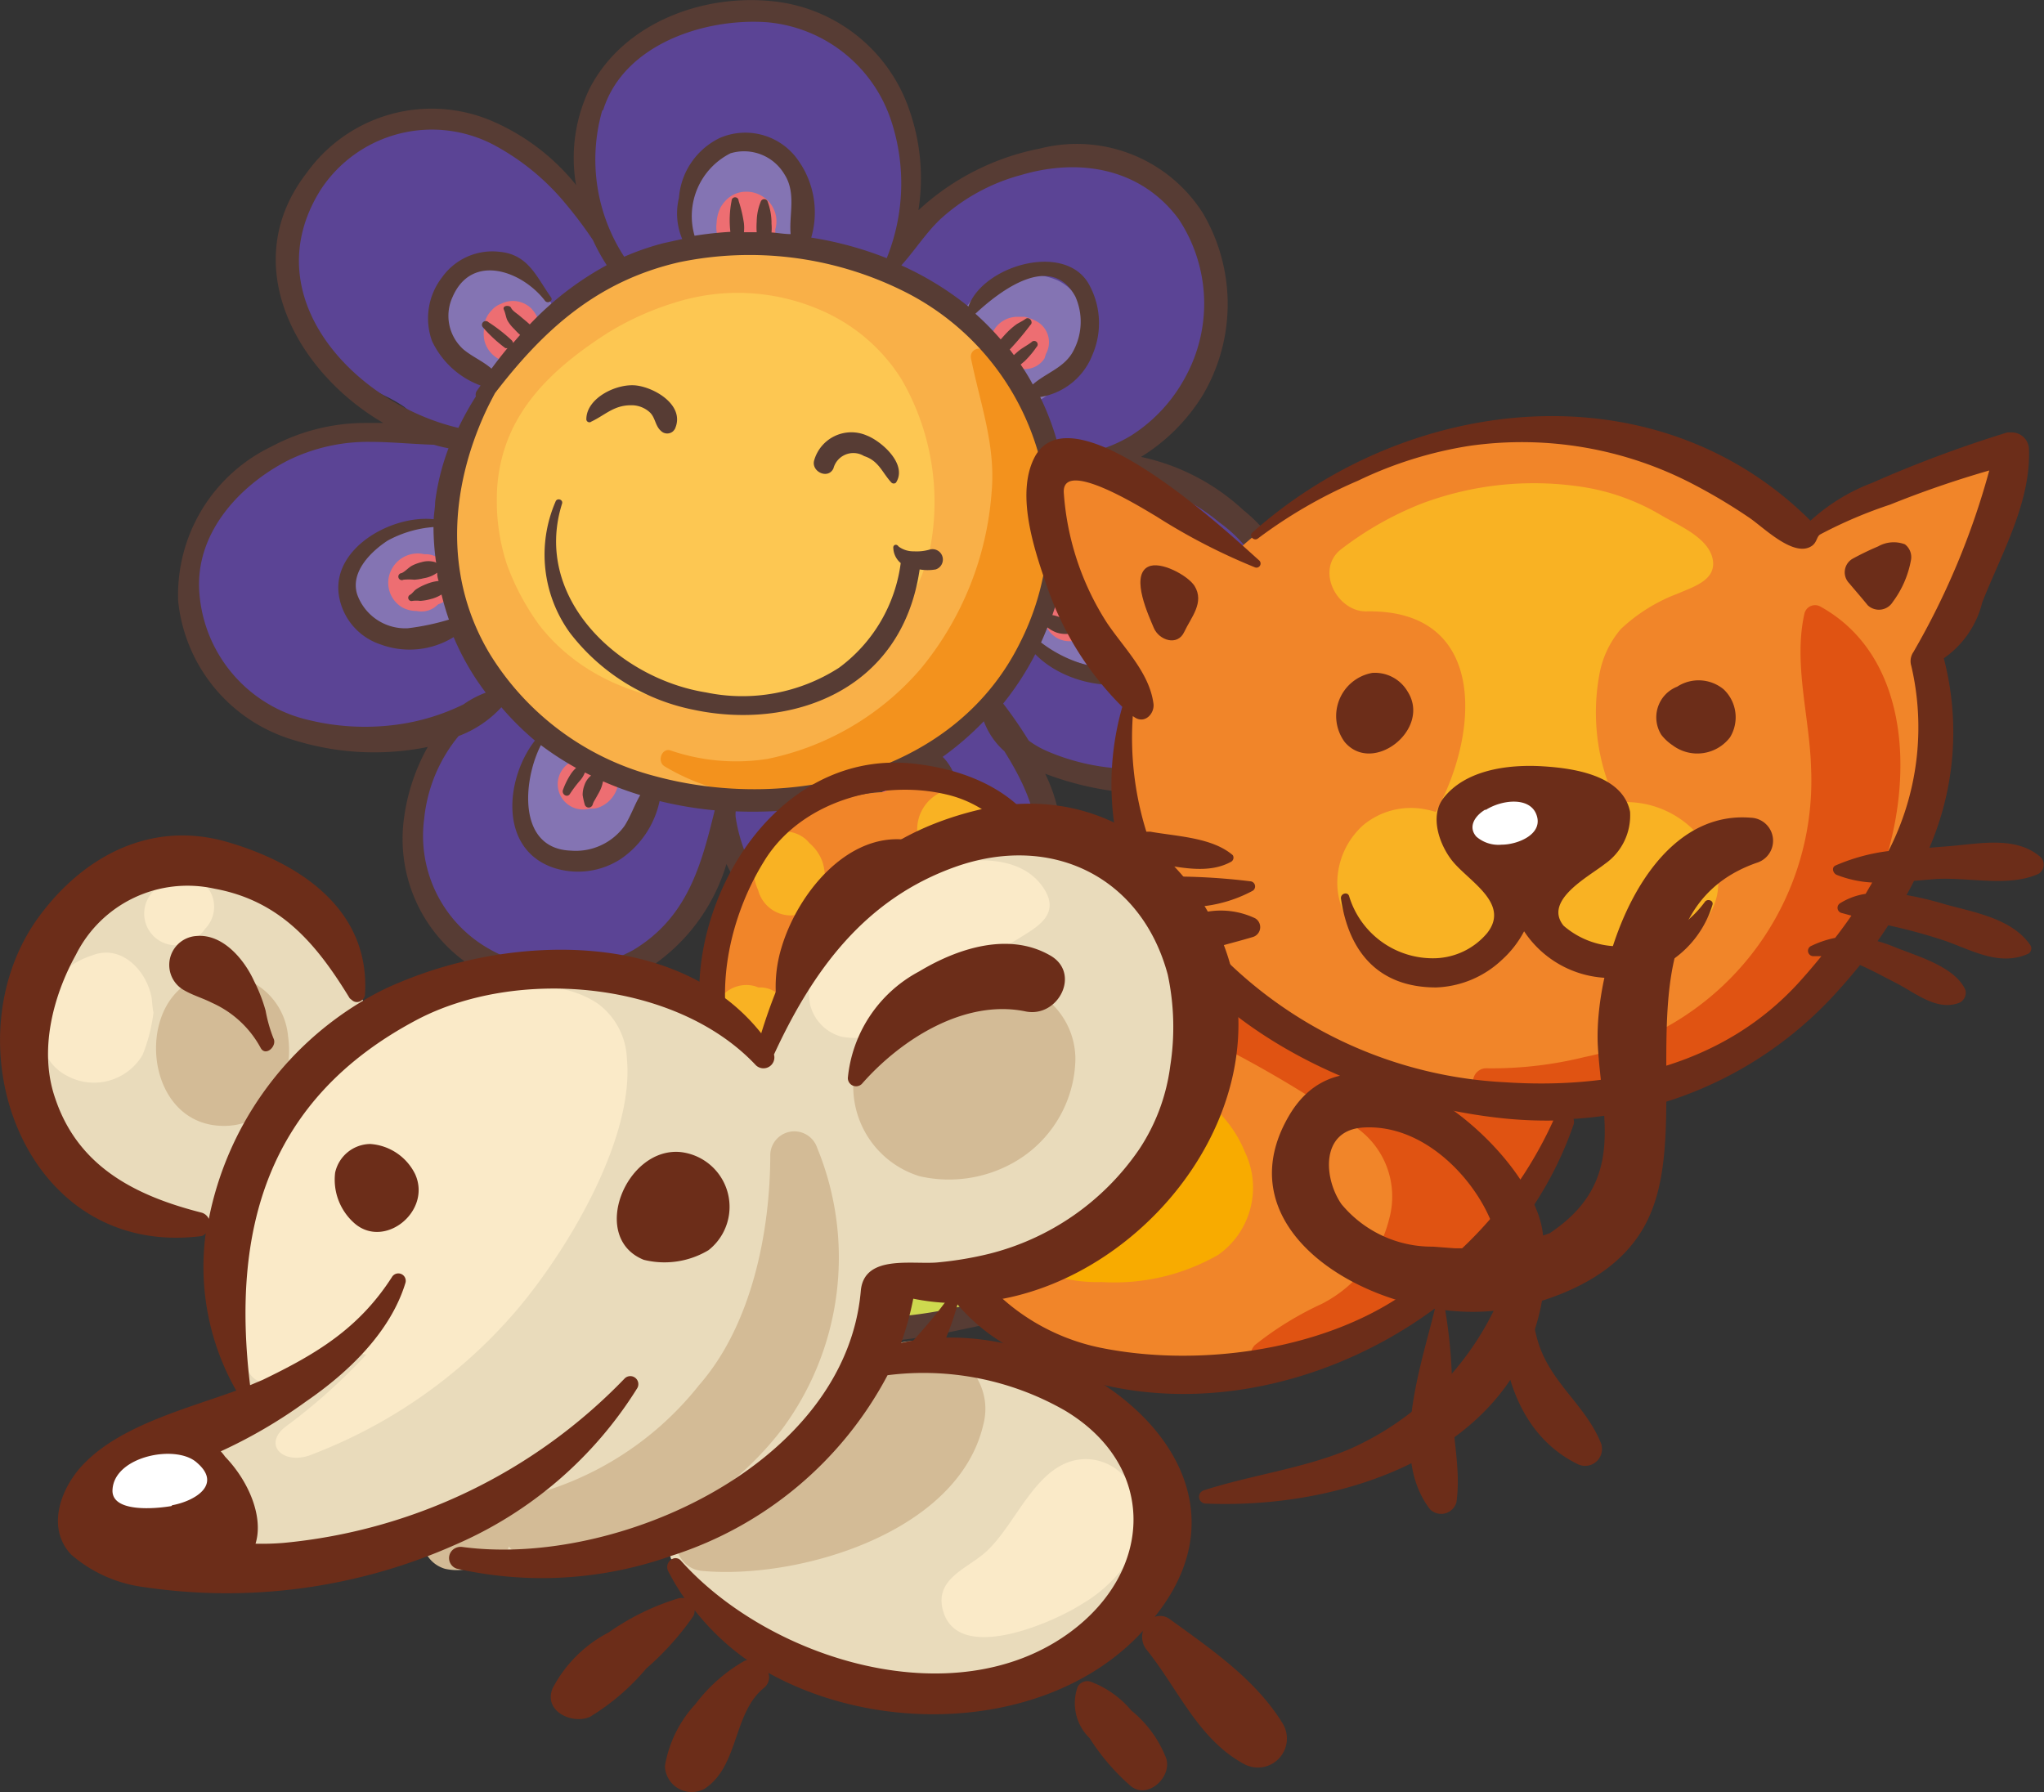 <svg xmlns="http://www.w3.org/2000/svg" viewBox="0 0 99.35 87.11"><rect x="0" y="0" width="99.35" height="87.11" fill="#333333" stroke="none"/><defs><style>.cls-1{fill:#fed61b;}.cls-2{fill:#5b4495;}.cls-3{fill:#8474b3;}.cls-4{fill:#f7c1c5;}.cls-5{fill:#ed6e72;}.cls-6{fill:#f9b048;}.cls-7{fill:#f3921d;}.cls-8{fill:#fdc752;}.cls-9{fill:#ffe877;}.cls-10{fill:#ced94f;}.cls-11{fill:#f0e528;}.cls-12{fill:#573c34;}.cls-13{fill:#f18529;}.cls-14{fill:#e05312;}.cls-15{fill:#f8ab00;}.cls-16{fill:#f9b223;}.cls-17{fill:#fff;}.cls-18{fill:#6c2d19;}.cls-19{fill:#e9dbbb;}.cls-20{fill:#d3bb96;}.cls-21{fill:#faeac8;}</style></defs><title>mysicky-kocicky-kyticky</title><g id="Vrstva_2" data-name="Vrstva 2"><g id="Vrstva_3" data-name="Vrstva 3"><g id="Vrstva_2-2" data-name="Vrstva 2"><g id="Vrstva_1-2" data-name="Vrstva 1-2"><path class="cls-1" d="M18.83,40.17Z"/><path class="cls-2" d="M61.15,26.81a9.93,9.93,0,0,0-7.7-4.09,11.77,11.77,0,0,0-1.26,0,9.38,9.38,0,0,0,2.53-.8,8,8,0,0,0,3.53-4.42,7.72,7.72,0,0,0,.27-4.89A7.09,7.09,0,0,0,54,8c-3.26-1.33-7.55.77-10,3.7a9,9,0,0,0-.73-7c-2-3.75-6.7-4.81-10.41-3.2a7.52,7.52,0,0,0-4.14,8.86A11.46,11.46,0,0,0,25,7.22a7.76,7.76,0,0,0-7.5-.33A5.08,5.08,0,0,0,15.31,9.3a5.31,5.31,0,0,0-1.41,3.28c-.21,1.81,1.11,3.92,2.38,5.06a11.53,11.53,0,0,0,2.61,1.69,7,7,0,0,1,.79.47c-.1-.06.58.45.6.47a17.24,17.24,0,0,0,2,1.41l-.07.22a7.45,7.45,0,0,0-3-.91A11.28,11.28,0,0,0,12,23.54a6.77,6.77,0,0,0-2.37,7.21c1.45,5.3,8,6.55,12.6,4.72-2,3-2.9,6.82-.52,9.76,1.7,2.12,4.93,2.77,7.46,2.08,2.33-.63,3.9-2.61,5-4.62a10.07,10.07,0,0,0,1.12-3.24,11.4,11.4,0,0,0,.72,2.25,9.3,9.3,0,0,0,5.21,4.94c2,.84,5.52.7,7.3-.64a6.69,6.69,0,0,0,2-7.65,9.16,9.16,0,0,0-.7-1.56,15.74,15.74,0,0,0,5.06,1.1,7.52,7.52,0,0,0,6.77-3.16A7.16,7.16,0,0,0,61.15,26.81Z"/><path class="cls-3" d="M26,18.64l.22-.18a1.7,1.7,0,0,0,.5-1.08.14.14,0,0,1,0-.1,4.24,4.24,0,0,0,.07-.44,2.42,2.42,0,0,0,.22-.77c.31-2.45-3.27-4.22-4.91-2.28a3,3,0,0,0,.17,4A3.56,3.56,0,0,0,24.51,19a.85.85,0,0,0,1,.13A1.08,1.08,0,0,0,26,18.64Z"/><path class="cls-3" d="M36.32,7.16c-2.67-.14-3.71,3.9-2.51,5.77a2.08,2.08,0,0,0,2.49.71h.07a2.36,2.36,0,0,0,1.39-.6,1.63,1.63,0,0,0,.58-.81,1.65,1.65,0,0,0,.11-.2C39.38,10.08,38.86,7.3,36.32,7.16Z"/><path class="cls-3" d="M51.89,18.28c1.13-1.35,1.35-3.75-.48-4.65A3.64,3.64,0,0,0,47,14.88c-.6.81-1.72,2.94-.39,3.57a1.07,1.07,0,0,0,.08.94,1.22,1.22,0,0,0,1,.56C49.18,20.54,51,19.37,51.89,18.28Z"/><path class="cls-3" d="M56,29.7a4.67,4.67,0,0,0-3.78-2.21c-1.2-.14-3.59.44-3.48,2a1.13,1.13,0,0,0,1.1,1.1h.07a1.92,1.92,0,0,0,.23.4,4.79,4.79,0,0,0,2.08,1.16,4.61,4.61,0,0,0,2.7.1A1.76,1.76,0,0,0,56,29.7Z"/><path class="cls-3" d="M42.36,36.55l-.22-.1a1.9,1.9,0,0,0-2,.43c-1.18,1.26-.26,3.13.87,4.07a3.13,3.13,0,0,0,2.08.83,2.52,2.52,0,0,0,1.86-.86A3.48,3.48,0,0,0,45,36.45a1.81,1.81,0,0,0-2.56,0Z"/><path class="cls-3" d="M29.25,36.27a1.52,1.52,0,0,0-1.37-1c-1.32-.17-2.08,1.34-2.29,2.39a3.9,3.9,0,0,0,.76,3.38c.83.73,1.84.43,2.84.15A3.55,3.55,0,0,0,31.46,39a2.11,2.11,0,0,0-.31-2.32A1.78,1.78,0,0,0,29.25,36.27Z"/><path class="cls-4" d="M23.92,28.8v0Z"/><path class="cls-3" d="M24,28.42a1.59,1.59,0,0,0-1.15-1.93h0a1,1,0,0,0-.2-.23,3.57,3.57,0,0,0-1.34-.71,3.42,3.42,0,0,0-2.75.6c-1.25.94-1.93,2.61-.76,3.92a3.56,3.56,0,0,0,3.29.76,4.77,4.77,0,0,0,1.56-.59,5.58,5.58,0,0,0,.78-.57,1.83,1.83,0,0,0,.52-.85S24.11,27.69,24,28.42Z"/><path class="cls-5" d="M21.6,27.31l-.06,0a1.27,1.27,0,0,0-.27-.21,1.23,1.23,0,0,0-.52-.16l-.13,0a1.43,1.43,0,0,0-1.56.69,1.39,1.39,0,0,0,.48,1.89,1.46,1.46,0,0,0,.71.18,1.12,1.12,0,0,0,.85-.16l.21-.17a1,1,0,0,0,.29-.14h0a1,1,0,0,0,0-1.85Z"/><path class="cls-5" d="M26.2,15.78a1.23,1.23,0,0,0-.27-.66l0,0L25.83,15a1.29,1.29,0,0,0-.92-.37,1.28,1.28,0,0,0-.56.14,1.08,1.08,0,0,0-.44.3,1.35,1.35,0,0,0-.35.6v.16a1.56,1.56,0,0,0,0,.78,1.4,1.4,0,0,0,.95.95l.17,0,.26,0a1.33,1.33,0,0,0,.89-.4,1.27,1.27,0,0,0,.39-.94A2.51,2.51,0,0,0,26.2,15.78Z"/><path class="cls-5" d="M37,9.51a1.41,1.41,0,0,0-.71-.19,1.35,1.35,0,0,0-1,.41,1.88,1.88,0,0,0-.26.34,1.86,1.86,0,0,0-.2.78A1.44,1.44,0,0,0,37,12.28h0a1.42,1.42,0,0,0,.68-.89,1,1,0,0,0,0-.23,1.42,1.42,0,0,0,.06-.41h0A1.43,1.43,0,0,0,37,9.51Z"/><path class="cls-5" d="M50.84,17.2a1.16,1.16,0,0,0-.42-1.56,2.16,2.16,0,0,0-.63-.24l-.36,0a1.34,1.34,0,0,0-.9.37,1.27,1.27,0,0,0-.35.59,1.24,1.24,0,0,0,0,.66,1.33,1.33,0,0,0,.56.73,1.36,1.36,0,0,0,.68.19,1,1,0,0,0,.3,0h.1a1.13,1.13,0,0,0,.95-.52Z"/><path class="cls-5" d="M52.31,28.66a2.9,2.9,0,0,0-.71.11,1.23,1.23,0,0,0,.6,2.38,1,1,0,0,0,.92-.41,1.3,1.3,0,0,0,.39-.89A1.21,1.21,0,0,0,52.31,28.66Z"/><path class="cls-5" d="M44,37.77l0,0-.09-.13v0l-.16-.15,0,0-.16-.1h0a2.29,2.29,0,0,0-.38-.15,1.37,1.37,0,0,0-1.53.62A1.5,1.5,0,0,0,42,39.84l.09.05a1.34,1.34,0,0,0,1.1.14l.36-.15a1.34,1.34,0,0,0,.65-.84,1.56,1.56,0,0,0,0-.59A1.39,1.39,0,0,0,44,37.77Z"/><path class="cls-5" d="M29.61,37.23h0a1.32,1.32,0,0,0-.88-.34,1.88,1.88,0,0,0-.41,0h0a1.23,1.23,0,1,0,.33,2.42l.11,0a1,1,0,0,0,.48-.12A1.47,1.47,0,0,0,30,38.3,1,1,0,0,0,29.61,37.23Z"/><path class="cls-6" d="M45.51,14.94a14.29,14.29,0,0,0-6.17-2.55,16.15,16.15,0,0,0-9.67,1.12,9.19,9.19,0,0,0-3.58,2.88,14.07,14.07,0,0,0-2.25,2.86,12.68,12.68,0,0,0-.61,12.63c3.68,7.49,14.75,8.21,21.41,5,4.05-2,6-6.25,6.34-10.53C51.37,21.71,49,17.65,45.51,14.94Z"/><path class="cls-7" d="M50.37,20.24A5.7,5.7,0,0,0,47.77,17a.39.39,0,0,0-.57.44c.44,2.17,1.2,4.2,1,6.46a15.24,15.24,0,0,1-3.44,8.6,13.36,13.36,0,0,1-7.45,4.39,9.87,9.87,0,0,1-4.69-.4c-.44-.18-.71.52-.32.76a10.12,10.12,0,0,0,4.44,1.42,12.21,12.21,0,0,0,5-.71A14.3,14.3,0,0,0,49,32.76a15.31,15.31,0,0,0,2.22-8.46A12.31,12.31,0,0,0,50.37,20.24Z"/><path class="cls-8" d="M40.35,15.29a10.11,10.11,0,0,0-7.58-.57,14,14,0,0,0-3.26,1.48c-2.08,1.34-4.07,3-4.92,5.42a7.92,7.92,0,0,0-.44,2.52,9.86,9.86,0,0,0,.48,3.27,11.83,11.83,0,0,0,1.6,3c5,6.38,17.27,4.37,19-3.87a11.89,11.89,0,0,0-1.41-8.1A8.66,8.66,0,0,0,40.35,15.29Z"/><path class="cls-9" d="M33.54,25.17"/><path class="cls-9" d="M34.32,25.18"/><path class="cls-9" d="M34.57,26.2h0"/><path class="cls-9" d="M35.39,22.54"/><path class="cls-9" d="M34.91,23.17"/><path class="cls-9" d="M37.59,27.72"/><path class="cls-9" d="M40.65,25.17"/><path class="cls-9" d="M41.25,24.56"/><path class="cls-9" d="M28.53,22.26"/><path class="cls-10" d="M59.51,48.76a1.14,1.14,0,0,0-.45-.85,6.16,6.16,0,0,0,.13-1,.78.78,0,0,0-.4-.7h-.06a.88.88,0,0,0-1,.13,3.55,3.55,0,0,0-.92,1.77,5.65,5.65,0,0,1-1.64,2.17c-1.15,1.18-2.72,2.16-3.72,3.48-1.63.67-3.19,1.49-4.81,2.25a14.83,14.83,0,0,1-5.35,1.14,5.47,5.47,0,0,0-3,1.17,3,3,0,0,0-.78.28l.26-.43a22.41,22.41,0,0,0,1.9-3.84,6.56,6.56,0,0,0,.09-3.45c-.27-1.56-.36-3.13-.52-4.69h0a.71.71,0,0,0-.74-.69h0a.21.21,0,0,0,0-.15A.48.48,0,0,0,38,45h-.07a.47.47,0,0,0-.47.47h0c0,.66.09,1.32.15,2a11.35,11.35,0,0,0,.09,1.7,8,8,0,0,1-.19,4,20.07,20.07,0,0,1-1.56,3.27A10.85,10.85,0,0,0,34.52,59a1.37,1.37,0,0,0-.64-.38,6.3,6.3,0,0,0-.66-1.09,13.36,13.36,0,0,0-5-3.9,28.27,28.27,0,0,0-6.43-2c-1.33-.28-2.68-.44-4-.59a18.66,18.66,0,0,0-3.92.3,1.08,1.08,0,0,0-.87.42c-.56.07-1.13.18-1.7.24a.82.82,0,0,0-.41,1.51,24.25,24.25,0,0,0,2.77,1.47,21.06,21.06,0,0,1,2.92,2A68.39,68.39,0,0,0,22,61.16c2.81,1.81,7.71,3.95,10.87,1.78A1.75,1.75,0,0,0,34.69,62a2.81,2.81,0,0,0,.43-1.66.75.75,0,0,0,.29,0l.17-.06a1.74,1.74,0,0,0,.21,2.13c2.08,2.33,4.92,2.61,7.82,2.08a34.88,34.88,0,0,0,8.29-2.66,10.84,10.84,0,0,0,4.17-3.32A14.59,14.59,0,0,0,57.82,56,13.07,13.07,0,0,0,59.51,48.76Z"/><path class="cls-11" d="M57,50.34c-.52,1.37-2.08,2.83-3.09,3.87A13.8,13.8,0,0,1,50,57.06a22.49,22.49,0,0,1-3.76,1.17c-1.21.34-3,.75-3.67,1.87a.86.86,0,0,0,.13,1c1,1.08,3.13,1,4.46.84a12.88,12.88,0,0,0,5.1-1.88,12,12,0,0,0,4.07-4,10,10,0,0,0,1-2.35,27.45,27.45,0,0,1,.65-3.13C58.17,50,57.23,49.77,57,50.34Z"/><path class="cls-11" d="M28,55.24a15.27,15.27,0,0,0-4.11-1.88,19,19,0,0,0-4.55-1,15.63,15.63,0,0,0-3.39.12c-.58.07-3.57,1-1.65,1.6,1.67.56,3.41.94,5.05,1.56a34.94,34.94,0,0,1,4.06,2,10.77,10.77,0,0,1,3.24,2.5,2.23,2.23,0,0,0,3.93-.7C31.09,57.52,29.22,56.14,28,55.24Z"/><path class="cls-11" d="M39.22,52.37a1.07,1.07,0,0,0-1.3.17,3.07,3.07,0,0,0-.77,1.33v.06a5.31,5.31,0,0,0-.27.65,1.66,1.66,0,0,0,0,1,1.17,1.17,0,0,0,1.78,1,2,2,0,0,0,.93-.71C40.32,54.9,40.38,53.07,39.22,52.37Z"/><path class="cls-12" d="M45.17,26.72a2.27,2.27,0,0,1-.75.08,1.21,1.21,0,0,1-.74-.23c-.11-.16-.28-.08-.26.07a1,1,0,0,0,.36.73,7.53,7.53,0,0,1-3,5.09,8.67,8.67,0,0,1-6.46,1.2c-4.22-.67-8.45-4.58-7-9.18.06-.21-.26-.29-.32-.09a6.48,6.48,0,0,0,.7,6.37,10.06,10.06,0,0,0,6,3.74c4.69,1,10.13-.85,11-6.82a2.27,2.27,0,0,0,.78,0A.48.48,0,0,0,45.17,26.72Z"/><path class="cls-12" d="M28.73,20.5c.68-.32,1.1-.8,1.93-.8a1.31,1.31,0,0,1,.92.34c.28.26.26.66.55.91a.43.43,0,0,0,.6,0l.07-.09c.52-1.12-.92-2-1.86-2.12s-2.42.59-2.44,1.62a.15.15,0,0,0,.22.15Z"/><path class="cls-12" d="M40.51,22.77A1,1,0,0,1,42,22.17c.72.23.88.81,1.33,1.29a.16.16,0,0,0,.22,0l0,0c.57-.88-.68-2-1.42-2.29a1.88,1.88,0,0,0-2.56,1.22C39.43,22.93,40.25,23.32,40.51,22.77Z"/><path class="cls-12" d="M60.46,24.82a10.56,10.56,0,0,0-5-2.61,9.15,9.15,0,0,0,3-3,8.7,8.7,0,0,0,0-8.86,7.26,7.26,0,0,0-7.91-3.13,12.1,12.1,0,0,0-5.91,3,10,10,0,0,0-.44-4.87A7.86,7.86,0,0,0,37.73.08c-3.48-.43-7.41,1-9.07,4.22A7.74,7.74,0,0,0,28,9l-.09-.12a10.64,10.64,0,0,0-4-3,7.47,7.47,0,0,0-9,2.52c-3.42,4.41-.52,9.69,3.72,12.16h-.92a9.7,9.7,0,0,0-4.52,1.15,8,8,0,0,0-4.53,7.51,7.88,7.88,0,0,0,5.67,6.77,13.07,13.07,0,0,0,6.46.32,9.69,9.69,0,0,0-1.15,3.44,7.38,7.38,0,0,0,3.09,7.09,8.1,8.1,0,0,0,8,.69A9.17,9.17,0,0,0,35.31,42,10.94,10.94,0,0,0,38,45.54a9.41,9.41,0,0,0,.9.69.13.13,0,0,0-.05.15,32,32,0,0,1,.88,5.93,10.88,10.88,0,0,1-.45,3A7.64,7.64,0,0,1,38,57.51l-.12.05a6.56,6.56,0,0,0-2.5,1.84,5.52,5.52,0,0,0-.52-1c1.69-1,2.49-3.65,2.88-5.44a16.12,16.12,0,0,0-.52-7.48c0-.17-.29-.09-.25.07a15.25,15.25,0,0,1-2.49,12.34A18.24,18.24,0,0,0,31,54.64a24.82,24.82,0,0,0-11.16-4.28,15.46,15.46,0,0,0-9.49,1.4c-.36.19-2.08.95-1.46,1.69.28.34.77.18,1.14.26a8.46,8.46,0,0,1,1.29.57,11.62,11.62,0,0,1,3.28,2.08,58,58,0,0,0,5.27,4.32,17.31,17.31,0,0,0,9,3.38c2.16.26,5.09,0,6.3-1.81a3.58,3.58,0,0,0,1,1.42c2.69,2.41,7.72,1.59,10.86.9a17.64,17.64,0,0,0,10.54-6.5,12.71,12.71,0,0,0,2.54-6,14.2,14.2,0,0,0-.35-4.66c-.14-.62-.5-3.26-1.4-3.26s-.72,1.13-1,1.62a12.12,12.12,0,0,1-.8,1.16A21.26,21.26,0,0,1,54.33,50a18.73,18.73,0,0,1-8,5.14c-2.13.67-4.47,1-6.63,1.7a7.75,7.75,0,0,0,.89-3c.31-2.55-.52-5.09-1.42-7.44a9.29,9.29,0,0,0,6.41,1.39,7.07,7.07,0,0,0,5.62-4.29,7.74,7.74,0,0,0-.4-5.89,14.86,14.86,0,0,0,3.7.89,7.74,7.74,0,0,0,6-13.65ZM33,62.67a10.5,10.5,0,0,1-2.86.36,11.28,11.28,0,0,1-3.27-.33A19.63,19.63,0,0,1,21,60a37,37,0,0,1-3.13-2.32c-1.71-1.39-3.13-3.05-5.13-4.08a16,16,0,0,0-1.87-.89c5-3,12.2-1.08,17,1.35,2.4,1.2,5.54,3.18,6.57,5.79a2.43,2.43,0,0,1,.18.82c-.87-.15-1.82,0-2.71-.23a11,11,0,0,1-2.27-.83c-.08-.31-.2-.6-.29-.91a4.83,4.83,0,0,0-.48-1.22A6.71,6.71,0,0,0,27,55.87c-.17-.13-.39.16-.22.29a4.25,4.25,0,0,1,1.68,2.05c.08.3.13.64.19,1l-.05,0a57.32,57.32,0,0,0-5.57-2.76c-.18-.07-.26.22-.08.3,2.15.89,3.95,2.37,6,3.52-.59,0-1.19.31-1.81.31a8.48,8.48,0,0,1-2.86-.58c-.22-.08-.31.27-.1.35a10.51,10.51,0,0,0,2.93,1c.82.07,1.92.12,2.4-.66v0c1.25.66,3.22,1.52,4.74,1.26a3.22,3.22,0,0,1-.69.59A2.33,2.33,0,0,1,33,62.67Zm18.2-8.59a21.89,21.89,0,0,0,5.86-5.62c.36-.52.9-1.16,1.31-1.85a12.26,12.26,0,0,1-.94,9.71,14.68,14.68,0,0,1-8.18,6.42A21.62,21.62,0,0,1,39.9,64c-1.34-.13-3.3-.67-3.91-2a5.67,5.67,0,0,0,2.91.09H39c.17.52.81.8,1.31.95a10,10,0,0,0,2.89-.08.18.18,0,1,0,0-.35,10,10,0,0,1-2.08-.19,3.06,3.06,0,0,1-.94-.41l-.06,0a30.05,30.05,0,0,0,3.32-.66c.9-.23,1.77-.52,2.64-.83a.45.45,0,0,0,.26.2,7.62,7.62,0,0,0,3.21-.22c.23,0,.13-.38-.09-.35A6.64,6.64,0,0,1,47.36,60a27.73,27.73,0,0,0,4.29-2.28c.16-.1,0-.36-.15-.26a24.41,24.41,0,0,1-4.91,2.33A3.28,3.28,0,0,1,47,58.9a5.16,5.16,0,0,1,1.16-1.3c.17-.13-.06-.42-.22-.29a6.49,6.49,0,0,0-1.5,1.26A2.23,2.23,0,0,0,45.86,60a21.36,21.36,0,0,1-2.08.52,23.61,23.61,0,0,1-4.14.42l0-.09a3.29,3.29,0,0,1,1-1A8,8,0,0,1,43,58.63a.18.18,0,0,0-.09-.34c-1.56.42-3.78.89-4.34,2.64-.89,0-1.79-.05-2.72-.11a3.86,3.86,0,0,1,.46-.9,6.22,6.22,0,0,1,2.47-1.56,37.75,37.75,0,0,1,4.42-1.17A26.26,26.26,0,0,0,51.24,54.08ZM31.84,37.73a13.4,13.4,0,0,1-8-5.89c-2.25-3.7-2-8-.23-11.84.14-.3.29-.59.45-.89,2.4-3.13,5-5.45,8.94-6.36a16.81,16.81,0,0,1,10.85,1.37,12.67,12.67,0,0,1,5.79,17l-.12.24C46.29,37.72,38.27,39.47,31.84,37.73ZM45.63,39a2.56,2.56,0,0,1-1.35,2.4c-1.7,1-3.36-.75-4.21-2.22h.15a13.91,13.91,0,0,0,2.06-.52,2,2,0,0,0,.05.32,2.63,2.63,0,0,0,.29.8.21.21,0,0,0,.38,0,2,2,0,0,0-.13-1.28l.22-.09v.07a1.32,1.32,0,0,0,.21.32c.09.11.24.11.35.2s.42,0,.29-.22,0-.24-.08-.39,0-.2-.06-.3A13.53,13.53,0,0,0,45,37.37,7.88,7.88,0,0,1,45.63,39ZM28,37.33a1.56,1.56,0,0,0-.27.32,3.68,3.68,0,0,0-.36.73c-.1.23.21.43.34.2a6,6,0,0,1,.45-.6,1.31,1.31,0,0,0,.27-.43l.3.15a1,1,0,0,0-.32.46,1.33,1.33,0,0,0-.09.49,3.86,3.86,0,0,0,.1.45.2.2,0,0,0,.39,0,.8.8,0,0,1,.1-.21l.19-.34a1.75,1.75,0,0,0,.21-.57,16.42,16.42,0,0,0,1.81.67c-.28.47-.45,1-.76,1.49a2.92,2.92,0,0,1-2.61,1.21c-2.61-.09-2.34-3.41-1.46-5.13A14.85,14.85,0,0,0,28,37.33Zm-6.84-10a1.15,1.15,0,0,0-.68,0,2.08,2.08,0,0,0-.44.16c-.19.1-.34.29-.52.37a.17.17,0,1,0,.09.32h0a2.82,2.82,0,0,1,.52,0,2.39,2.39,0,0,0,.46-.07,1.53,1.53,0,0,0,.66-.27q0,.2.07.4a2.15,2.15,0,0,0-.59.15,2.69,2.69,0,0,0-.48.24c-.13.08-.2.22-.33.29a.16.16,0,0,0,.13.29,1.35,1.35,0,0,1,.37,0,2.53,2.53,0,0,0,.52-.09,1.77,1.77,0,0,0,.52-.22q.15.61.36,1.22a11.69,11.69,0,0,1-2,.42,2.48,2.48,0,0,1-2.46-1.65c-.34-1.09.67-2.08,1.48-2.61a5.52,5.52,0,0,1,2.23-.66A12.74,12.74,0,0,0,21.2,27.37ZM35.48,7.46a2.28,2.28,0,0,1,2.64,1c.6.92.22,2,.31,2.92-.31,0-.62-.06-.93-.08a2.43,2.43,0,0,0,0-.42,3,3,0,0,0-.2-1.11.18.18,0,0,0-.31,0,2.66,2.66,0,0,0-.21,1,3.52,3.52,0,0,0,0,.52h-.62a2.16,2.16,0,0,0,0-.43,6.35,6.35,0,0,0-.26-1.1.17.17,0,0,0-.34,0,4.87,4.87,0,0,0-.06,1.51,17.29,17.29,0,0,0-1.74.19,3.42,3.42,0,0,1,1.73-4ZM49.61,17.72l.19-.16a4.48,4.48,0,0,0,.58-.69.17.17,0,1,0-.24-.24c-.22.17-.48.29-.69.48l-.17.15-.2-.27a14.33,14.33,0,0,0,1-1.19c.17-.14-.05-.43-.23-.3s-.3.17-.45.27a3.54,3.54,0,0,0-.46.4c-.1.1-.2.22-.3.33a13.67,13.67,0,0,0-1.23-1.25c1.23-1.15,3.69-3,4.86-.83A3,3,0,0,1,52.2,17c-.42.87-1.33,1.1-2,1.69A10.26,10.26,0,0,0,49.61,17.72Zm1.33,12.8a1.62,1.62,0,0,0,.42.23,1.42,1.42,0,0,0,1-.05.2.2,0,0,0-.05-.39c-.18,0-.76-.35-1.16-.41l.14-.41a7.71,7.71,0,0,0,2.24.19c.26,0,.22-.29,0-.33a8,8,0,0,0-2.08-.62c.07-.28.13-.55.18-.83.29,0,.58-.06.89-.07a4.45,4.45,0,0,1,2,.31,3,3,0,0,1,1.76,2.47c.09,1.56-1.9,2-3.07,1.81a6.37,6.37,0,0,1-2.61-1.19c.11-.24.21-.48.31-.73Zm-1.35-22c2.85-.86,5.86-.36,7.7,2.13a7.43,7.43,0,0,1,.32,7.69A7.64,7.64,0,0,1,55,21.16a6.8,6.8,0,0,1-3.44,1,13.2,13.2,0,0,0-1-2.86,3.29,3.29,0,0,0,2.55-2.08,3.88,3.88,0,0,0-.21-3.45c-1.19-2-5.11-.86-5.83,1.13a15,15,0,0,0-3.26-2c.65-.72,1.18-1.56,1.88-2.23a9.43,9.43,0,0,1,3.93-2.16ZM29.32,5.34c1-3.18,4.91-4.47,7.95-4.26a7,7,0,0,1,6.05,4.8,9.72,9.72,0,0,1-.22,6.67,17.2,17.2,0,0,0-3.67-1,4.37,4.37,0,0,0-.82-4A3.13,3.13,0,0,0,35,6.7a3.53,3.53,0,0,0-2,2.92,3.2,3.2,0,0,0,.16,2l-.91.2a12.72,12.72,0,0,0-1.91.66,8.65,8.65,0,0,1-1.07-7.1ZM15.57,9.25a6.46,6.46,0,0,1,8.66-2.08A11.61,11.61,0,0,1,27.49,9.9a20.29,20.29,0,0,1,1.33,1.77,9.65,9.65,0,0,0,.67,1.22,15,15,0,0,0-3.74,2.88l-.16-.14-.37-.31c-.11-.09-.32-.22-.38-.36s-.44-.12-.35.09.09.34.17.52A1.87,1.87,0,0,0,25,16a3.29,3.29,0,0,0,.28.28l-.34.39a.32.32,0,0,0-.06-.12,8,8,0,0,0-1.14-.89.18.18,0,0,0-.26.26,6.87,6.87,0,0,0,1.08,1,.2.2,0,0,0,.11,0q-.4.48-.78,1c-.41-.36-.94-.58-1.37-.94A2.19,2.19,0,0,1,22,14.43c.94-2.16,3.39-1.25,4.49.19.13.17.42,0,.29-.17-.71-1-1.1-2.08-2.5-2.21a3,3,0,0,0-2.8,1.25A3.25,3.25,0,0,0,21,16.58a4.21,4.21,0,0,0,2.36,2.16l-.17.24a.34.34,0,0,0-.06.29,14.48,14.48,0,0,0-.85,1.53C17.25,19.62,12.33,14.45,15.57,9.25ZM15,35a6.86,6.86,0,0,1-5.31-6.19c-.22-2.88,1.93-5.21,4.31-6.43a8.79,8.79,0,0,1,4-.9c1,0,2.08.11,3.09.14.24.07.48.13.71.17a11.41,11.41,0,0,0-.65,2.61c0,.28-.06.56-.07.84-2.05-.22-5,1.43-4.6,3.75a3,3,0,0,0,2,2.33,4.08,4.08,0,0,0,3.57-.35,12.39,12.39,0,0,0,1.56,2.7,4.76,4.76,0,0,0-1.08.57,10.53,10.53,0,0,1-3.36,1A11.55,11.55,0,0,1,15,35ZM30.8,46.17A7.15,7.15,0,0,1,23.56,46a6.31,6.31,0,0,1-2.94-6.22,7.48,7.48,0,0,1,1.67-4,5.4,5.4,0,0,0,2.08-1.4A13.85,13.85,0,0,0,26,36c-1.42,1.82-1.77,5.21.84,6.16a3.81,3.81,0,0,0,3.34-.41,4.55,4.55,0,0,0,1.88-2.81,18.48,18.48,0,0,0,2.68.45C34.08,42.08,33.41,44.59,30.8,46.17Zm19.61-3.65c-.52,2.28-2.61,3.65-4.77,4.17a8.51,8.51,0,0,1-6.88-1.88,7.9,7.9,0,0,1-3-5.07,1.19,1.19,0,0,1,0-.3,20.51,20.51,0,0,0,3.75-.19c.81,2.12,2.61,4.1,5.06,3.05,1.94-.82,2.75-4,1.25-5.51a14.64,14.64,0,0,0,2-1.73,3.65,3.65,0,0,0,1,1.46c1.13,1.81,2,3.75,1.43,6Zm11.38-9.58c-1,3.16-4.25,4.57-7.3,4.42a10.6,10.6,0,0,1-3.65-.87A4.61,4.61,0,0,1,50,36a21,21,0,0,0-1.24-1.8v0a14.07,14.07,0,0,0,1.56-2.4c1.82,1.88,6,2.28,6.87-.59a3.56,3.56,0,0,0-1.51-3.56,5.39,5.39,0,0,0-3.86-.88,14.43,14.43,0,0,0-.05-3.26,12.35,12.35,0,0,1,3.55-.05,9.17,9.17,0,0,1,3.94,1.93A6.78,6.78,0,0,1,61.79,32.95Z"/></g></g></g><g id="Vrstva_4" data-name="Vrstva 4"><g id="Vrstva_2-3" data-name="Vrstva 2"><g id="Vrstva_1-2-2" data-name="Vrstva 1-2"><path class="cls-13" d="M95.7,22.41c-2.72,1.42-6,1.62-8.49,3.43a24.39,24.39,0,0,0-4.68-2.62C74.71,20,66.1,21.13,59.88,27a9,9,0,0,0-.64-.67,32,32,0,0,0-3-2.09,6,6,0,0,0-3-1.31c-2.15-.28-2.5,2.39-2,3.81a20.49,20.49,0,0,0,4,6.18c-1.84,3.57-.55,8.58,1.74,11.65a18.65,18.65,0,0,0,4.29,4l.12.2c-4.56-2-11.27.25-14.51,3.68C42.46,57,46.41,64,51.59,65.8c4.56,1.56,9,.78,13-1C69.5,64.87,75.3,57.83,76,53.52a2.05,2.05,0,0,0,0-.22h.15a19,19,0,0,0,11.43-4.47,13.48,13.48,0,0,0,4.62-8.21c.08-.17.15-.34.22-.52,1.1-3,1.94-5.39.86-7.91A12.68,12.68,0,0,0,95,28.88c.75-1.75,2-3.21,2.55-5.05a1.26,1.26,0,0,0-1.84-1.42Z"/><path class="cls-13" d="M44.39,56.65H44.3a.61.61,0,0,0-.16-.17c-3.2-2.13-5.79-4.08-5.9-8.3-.06-2,1.51-3.94,2.82-5.26,1.5-1.51,3.33-1.23,4.9-.31a28,28,0,0,0,2.32,1.79,1.63,1.63,0,0,0,2.35-1.72,1.56,1.56,0,0,0-.3-1.23c-1.29-1.8-2.72-2.32-4.6-3.11a6.36,6.36,0,0,0-.86-.37,1.65,1.65,0,0,0-1.84.53c-3.22.1-6.11,2.19-7.67,6.11-2.18,5.48,1.88,14.06,8.64,13a.49.49,0,0,0,.2-.08.44.44,0,0,0,.18-.84Z"/><path class="cls-14" d="M88.49,29.49a.53.53,0,0,0-.78.32c-.56,2.45.26,5.07.32,7.57a13.69,13.69,0,0,1-11,14,18.76,18.76,0,0,1-4.79.55.64.64,0,0,0,0,1.28A18.74,18.74,0,0,0,88.82,47C92.72,42.8,94.45,32.8,88.49,29.49Z"/><path class="cls-14" d="M74.35,53.67a3.33,3.33,0,0,0-.49.12A5.28,5.28,0,0,1,72,53.72a1.47,1.47,0,0,0-1.11-.15c-.61-.06-.87-.61-1.38-.36-1.34-1.59-3.94-1.89-5.65-2.86-3.4-1.94-6.06-2-9.88-1.59-.68.07-.72,1.09,0,1.09a12.7,12.7,0,0,1,5,.83,55.55,55.55,0,0,1,6.74,4,4.09,4.09,0,0,1,1.8,4.58,6.36,6.36,0,0,1-3.27,4.12,15.76,15.76,0,0,0-3.25,2,.72.72,0,0,0,.5,1.23,7.91,7.91,0,0,0,8-4.57l.44,0a3.52,3.52,0,0,0,3.22-3.33A30.35,30.35,0,0,1,75.7,56,1.39,1.39,0,0,0,74.35,53.67Z"/><path class="cls-15" d="M60.51,56c-.89-2.2-2.93-3.43-5.06-4.23-3-1.13-9.12-.47-9.16,3.76a7,7,0,0,0,1.39,3.94,6.8,6.8,0,0,0,.61.74,7,7,0,0,0,5.25,2.11A10.15,10.15,0,0,0,59.21,61,4,4,0,0,0,60.51,56Z"/><path class="cls-16" d="M50,41.06v0s0,0,0-.06c-.82-1.59-2.21-3.26-4-2.59a2,2,0,0,0-1.36,2.4,1.84,1.84,0,0,0,1.71,1.37l.07.07.17.2c.28.38.55.78.81,1.17a1.77,1.77,0,0,0,3.19-.42l0,.13A1.7,1.7,0,0,0,50,41.06Z"/><path class="cls-16" d="M83.07,41.33a4.65,4.65,0,0,0-4.9-2.26,1.49,1.49,0,0,0,0-1,10.13,10.13,0,0,1-.44-5.23,4.67,4.67,0,0,1,1.05-2.26,8.29,8.29,0,0,1,2.81-1.74c.72-.32,1.88-.65,1.65-1.69s-1.7-1.63-2.49-2.1A10.68,10.68,0,0,0,77.1,23.7a15.51,15.51,0,0,0-8,.78,16,16,0,0,0-3.94,2.24c-1.23,1-.17,3,1.23,3,5.85-.13,5.58,5.79,3.4,9.75a3.73,3.73,0,0,0-.48-.12,3.62,3.62,0,0,0-3.06.77A3.79,3.79,0,0,0,65,42.91c0,2,1.72,3.53,3.51,4a2.85,2.85,0,0,0,2.07-.28l.23-.16A3.3,3.3,0,0,0,73,43.86l.3-.16a3.19,3.19,0,0,0,1,.75l.61.31,0,.07a4.4,4.4,0,0,0,3.43,1.84C81.19,47,84.79,44.43,83.07,41.33Z"/><path class="cls-16" d="M38.43,44.5a1.67,1.67,0,0,0,1.65-1.65,2.37,2.37,0,0,0-.12-1,2.15,2.15,0,0,0-.61-.86h0a1.52,1.52,0,0,0-2.65.56,2.64,2.64,0,0,0,.15,1.72A1.65,1.65,0,0,0,38.43,44.5Z"/><path class="cls-16" d="M38.25,49A1.35,1.35,0,0,0,37,48H37l-.14,0-.16-.06a1.58,1.58,0,0,0-1.79.73,1.61,1.61,0,0,0,.57,2.17,1.76,1.76,0,0,0,1.84,0h0c.15-.07.12,0-.07,0a1.45,1.45,0,0,0,1-1.78Z"/><path class="cls-16" d="M40.77,53.46h0l-.08,0a1.91,1.91,0,0,0-1.5-.1,1.65,1.65,0,1,0,1.27,3,1.84,1.84,0,0,0,1-2.1A1.64,1.64,0,0,0,40.77,53.46Z"/><path class="cls-17" d="M75.28,38.06a2.33,2.33,0,0,0-2.15.23,3.59,3.59,0,0,0-2.22.88,1.58,1.58,0,0,0,0,2.24h0a3.64,3.64,0,0,0,3,.74,3.33,3.33,0,0,0,2.38-1.58,1.75,1.75,0,0,0-1-2.53Z"/><path class="cls-18" d="M69.79,46.58a4.25,4.25,0,0,1-4.21-3c-.06-.26-.44-.15-.4.11C65.56,46.27,67,48,69.8,48A4.9,4.9,0,0,0,73,46.66a5,5,0,0,0,1.08-1.39,5.05,5.05,0,0,0,4.22,2.27A5,5,0,0,0,83.23,44c.09-.23-.25-.34-.37-.15A5.31,5.31,0,0,1,78.75,46,4.09,4.09,0,0,1,76,45c-1-1.23,1.23-2.39,2-3a2.87,2.87,0,0,0,1.23-2.54c-.36-1.79-2.78-2.12-4.25-2.21-1.66-.1-3.75.16-4.83,1.56-.67.88-.18,2.24.41,3,.77,1,2.87,2.08,1.73,3.54A3.43,3.43,0,0,1,69.79,46.58Zm2.41-7.2c.78-.5,2.08-.65,2.45.15.45,1-.87,1.53-1.66,1.53a1.64,1.64,0,0,1-1.23-.39c-.41-.46-.1-1,.44-1.32Z"/><path class="cls-18" d="M68.42,33.62a1.84,1.84,0,0,0-1.72-.91,2.13,2.13,0,0,0-1.34,3.36C66.73,37.69,69.58,35.45,68.42,33.62Z"/><path class="cls-18" d="M81.3,36.23a2,2,0,0,0,2.79-.39,1.87,1.87,0,0,0-.31-2.33,1.91,1.91,0,0,0-2.26-.13,1.6,1.6,0,0,0-.77,2.34A2.32,2.32,0,0,0,81.3,36.23Z"/><path class="cls-18" d="M55.75,27.58c-.78.5.08,2.34.33,2.94s1.15.91,1.48.2,1-1.43.5-2.24c-.33-.51-1.66-1.23-2.25-.93Z"/><path class="cls-18" d="M56.2,27.58h0C56.06,27.55,56.1,27.58,56.2,27.58Z"/><path class="cls-18" d="M92.59,26.46a1.53,1.53,0,0,0-1.3.1,13.29,13.29,0,0,0-1.26.61.76.76,0,0,0-.15,1.18c.3.36.61.71.9,1.07A.79.79,0,0,0,92,29.26a4.83,4.83,0,0,0,.89-2.07A.78.78,0,0,0,92.59,26.46Z"/><path class="cls-18" d="M94.78,41.13l-1,.08A14.2,14.2,0,0,0,94.48,32a4.67,4.67,0,0,0,1.87-2.72c.93-2.37,2.36-4.83,2.27-7.44a.84.84,0,0,0-.86-.82l-.19,0A59.58,59.58,0,0,0,91,23.47,9.38,9.38,0,0,0,88,25.31c-7.57-7.54-19.58-6.14-27.13.58-.19.17.09.44.28.28A23.4,23.4,0,0,1,66,23.37a19.44,19.44,0,0,1,5.38-1.69,18,18,0,0,1,11,1.9,26.87,26.87,0,0,1,2.65,1.59c.68.46,2.13,1.92,3,1.39.29-.17.26-.47.44-.58a22,22,0,0,1,3.4-1.45,49.4,49.4,0,0,1,4.82-1.66A36.91,36.91,0,0,1,93,31.7a.78.78,0,0,0-.1.67,13.16,13.16,0,0,1-1.11,9,9.35,9.35,0,0,0-2.57.7c-.22.1-.12.39.06.46A5.46,5.46,0,0,0,91,42.9l-.32.55a3.24,3.24,0,0,0-1.23.45.26.26,0,0,0,.06.48l.48.13q-.38.55-.79,1.08A4.84,4.84,0,0,0,88,46a.26.26,0,0,0,.13.48h.4c-.34.42-.69.83-1.05,1.23-3.68,4.08-9,5.25-14.31,4.9A20.91,20.91,0,0,1,59,46.08c.61-.18,1.26-.34,1.89-.53a.5.5,0,0,0,.12-.91,3.89,3.89,0,0,0-3.21-.06l-.34-.49a6.67,6.67,0,0,0,3.43-.79.25.25,0,0,0-.12-.46,30.94,30.94,0,0,0-4.16-.23c-.1-.2-.2-.4-.29-.61,1.16.18,2.45.48,3.52-.11a.23.23,0,0,0,.08-.32l0,0c-1-.86-2.7-.91-4-1.14l-.2,0a15.32,15.32,0,0,1-.66-5.62l.09.06c.51.34,1-.21.91-.7-.21-1.49-1.44-2.68-2.26-3.9A13.36,13.36,0,0,1,51.71,24c-.18-1.84,4,.82,4.49,1.1A29.62,29.62,0,0,0,61,27.58a.2.2,0,0,0,.2-.34c-1.42-1.27-8.94-8.32-10.86-5.11-1,1.75-.11,4.47.5,6.23a15.2,15.2,0,0,0,3.71,6,13.71,13.71,0,0,0-.38,5.77,5.17,5.17,0,0,0-2.82.34.31.31,0,0,0,0,.54,9.51,9.51,0,0,0,3.2.8c.1.34.22.67.36,1a6.38,6.38,0,0,0-3.27,1.43.31.31,0,0,0,.17.53,9.71,9.71,0,0,0,3.88-.37,10.07,10.07,0,0,0,.61,1,8.58,8.58,0,0,0-1.94,1.5.32.32,0,0,0,.22.54,8.24,8.24,0,0,0,2.76-.67c3.67,4.33,9.92,7,15.79,7.6a20.71,20.71,0,0,0,2.37.1A19.82,19.82,0,0,1,68,63.06c-4,2.64-9.89,3.4-14.53,2.45s-8.58-5.23-7.36-10.19c1.29-5.31,8-6.19,12.44-6.71a.23.23,0,1,0,0-.46c-5.05-.1-9.88.53-13.11,4.85a6.91,6.91,0,0,0-1.34,4.35c-3.23.1-5.65-1.47-7.52-4.29-2.23-3.38-1.42-8,.55-11.18,1.77-2.92,5.68-4,8.83-3.27a5.62,5.62,0,0,1,4.07,3.59c.41,1.37-.34,2.56-1.78,1.77a5.3,5.3,0,0,1-1.45-1.41,5.09,5.09,0,0,0-1.3-1.28c-3.46-1.78-6.6,1.69-7.52,4.8-1.28,4.24,2.07,8.51,5.65,10.16.28.13.51-.26.24-.41-4.84-2.68-6.68-10-1.66-13.38,3.35-2.26,4.81,4.87,8,3,1.94-1.13,1.32-3.32.4-4.9-1.28-2.19-3.76-3.15-6.13-3.42C38.47,36.42,34.27,42.29,34,47.69s4.41,11.36,10.18,10.83a10.1,10.1,0,0,0,2,4.53.07.07,0,0,0-.06,0C45.2,64.37,44,65.54,43,66.76c-.74.85-2.18,1.84-2,3.06,0,.34.28.7.67.67,1.33-.11,2.05-1.66,2.77-2.67a13.89,13.89,0,0,0,2.1-4.41,9.19,9.19,0,0,0,1.84,1.64c.45.3.91.56,1.37.82-1.18,1.77-3.15,3.06-4.1,5a1,1,0,0,0,.15,1.16,1.29,1.29,0,0,0,.42.25.94.94,0,0,0,.93-.25,10.26,10.26,0,0,0,3.12-5.9c6.26,3.06,13.91,1.59,19.48-2.53-.69,2.86-2.24,7.19-.24,9.77a.77.77,0,0,0,1.28-.34c.23-1.58-.2-3.2-.21-4.8a24.74,24.74,0,0,0-.36-4.7.19.19,0,0,0-.17-.15,20.23,20.23,0,0,0,3.46-3.34c-1.1,3.68-.78,9.19,3.17,11.13a.82.82,0,0,0,1.1-1.1c-.74-1.77-2.38-2.84-3-4.77-.55-1.73-.3-3.64-.8-5.41a.21.21,0,0,0-.25-.15,17.61,17.61,0,0,0,2.75-5.06.42.42,0,0,0,0-.29,18.76,18.76,0,0,0,12.93-6.31c.34-.37.67-.77,1-1.17.61.27,1.23.61,1.76.88.94.48,2,1.4,3.1.94a.55.55,0,0,0,.26-.61C95,46.95,93.1,46.46,92,46a7.14,7.14,0,0,0-.74-.25c.18-.25.35-.51.52-.77a25.84,25.84,0,0,1,2.81.77c1.31.47,2.62,1.23,4,.61a.3.3,0,0,0,.1-.41c-.9-1.31-2.74-1.6-4.18-2a15.54,15.54,0,0,0-1.84-.44c.12-.23.25-.45.36-.69l1.05-.09c1.62-.1,3.53.41,5-.25a.52.52,0,0,0,.1-.82C98,40.64,96.29,41,94.78,41.13Z"/></g></g></g><g id="Vrstva_2-4" data-name="Vrstva 2"><g id="Vrstva_2-5" data-name="Vrstva 2"><g id="Vrstva_1-2-3" data-name="Vrstva 1-2"><path class="cls-17" d="M8.11,70.59c-1.32,0-2.74.68-2.8,1.82a.77.77,0,0,0,.2.59,2.23,2.23,0,0,0,1.6.44,7.3,7.3,0,0,0,1.25-.11,2.35,2.35,0,0,0,1.82-1.18c.07-.26,0-.68-.52-1.13A2.36,2.36,0,0,0,8.11,70.59Z"/><path class="cls-19" d="M51.85,68.44a13,13,0,0,0-6.93-1.82,11,11,0,0,0-1.82.15,17.89,17.89,0,0,1-10.41,8.7h-.13l0,.13.06.18.15.12.13-.06a.24.24,0,0,1,.17.08,17.4,17.4,0,0,0,12.4,5.47,11.14,11.14,0,0,0,6.62-2,7,7,0,0,0,3.16-5.88A6.39,6.39,0,0,0,51.85,68.44Z"/><path class="cls-19" d="M17.72,48.74l-.08-.11h0l-.07-.11a.27.27,0,0,1-.17.06.21.21,0,0,1-.18-.11c-1.82-2.9-3.57-4.82-6.71-5.39a7.41,7.41,0,0,0-1.38-.14,6.14,6.14,0,0,0-5.47,3.41,9.12,9.12,0,0,0-1.07,7.08c1.24,3.65,4.51,4.94,7.22,5.62.12,0,.18.11.26.24l.18.3.06-.35A15.91,15.91,0,0,1,17.72,48.74Z"/><path class="cls-19" d="M49.56,41.4a9.52,9.52,0,0,0-3.17.57c-3.81,1.35-6.55,4.18-8.9,9.24a.36.36,0,0,1-.07.31.45.45,0,0,1-.34.17.34.34,0,0,1-.26-.12c-2.22-2.31-5.92-3.7-9.91-3.7a14.66,14.66,0,0,0-6.75,1.55C13.55,52.94,11,58.63,12,67.34v.16l.16-.05c.22-.08.4-.16.58-.25,2.37-1.15,4.64-2.4,6.34-5a.24.24,0,0,1,.2-.1.26.26,0,0,1,.2.09.18.18,0,0,1,0,.17c-.76,2.51-3,4.49-4.88,5.78a23.41,23.41,0,0,1-4,2.34l-.18.07.15.15a2.42,2.42,0,0,1,.21.25,4.56,4.56,0,0,1,1.45,4.12v.17h.18c.47,0,.91-.05,1.41-.1a26.63,26.63,0,0,0,16.66-8,.23.23,0,0,1,.16-.06.3.3,0,0,1,.25.15.22.22,0,0,1,0,.24A19.51,19.51,0,0,1,22.1,75l.05.12v.06h0l.05.12a.44.44,0,0,1,.21,0h.06a15.22,15.22,0,0,0,2,.13c7.75,0,16.83-5.22,17.48-12.71.09-1,1-1.25,2.34-1.25h1.34A16.89,16.89,0,0,0,48.11,61a12.63,12.63,0,0,0,7.35-5.15A9.68,9.68,0,0,0,57,51.76a12.35,12.35,0,0,0-.11-4.43A7.46,7.46,0,0,0,49.56,41.4Z"/><path class="cls-20" d="M49.51,47.88a6.75,6.75,0,0,0-7.3,2.45,4.56,4.56,0,0,0,2.5,6.85,6.39,6.39,0,0,0,4.56-.67,5.9,5.9,0,0,0,3-5A3.74,3.74,0,0,0,49.51,47.88Z"/><path class="cls-20" d="M14,50.36a3.3,3.3,0,0,0-3.26-3c-4.3,0-4.16,7.37.14,7.37C13.28,54.73,14.3,52.4,14,50.36Z"/><path class="cls-20" d="M42,66.83A9.87,9.87,0,0,1,39.05,71a13.93,13.93,0,0,1-5.29,2.88c-1.47.36-1,2.35.34,2.48,4.65.44,12.45-1.82,13.69-7.09C48.69,65.9,43.56,63.4,42,66.83Z"/><path class="cls-20" d="M38,69.49A14,14,0,0,0,39.72,55.8a1.17,1.17,0,0,0-2.28.31c0,3.79-.91,8.31-3.46,11.22a15.42,15.42,0,0,1-9,5.54c-.49.1-.66.62-.7,1a.72.72,0,0,0-.24-.09l-.36-.05a2.64,2.64,0,0,0-2.05-.39,1.52,1.52,0,0,0,0,2.92,2.63,2.63,0,0,0,2.05-.39l.36-.05a.86.86,0,0,0,.69-.64,1.46,1.46,0,0,0,1,.46A15.8,15.8,0,0,0,38,69.49Z"/><path class="cls-21" d="M7.38,48.59c-.18-1.32-1.44-2.74-2.92-2.14a3.79,3.79,0,0,0-2.14,1.72c-.75,1.31-.53,3.36.91,4.11a2.74,2.74,0,0,0,3.7-1,8.14,8.14,0,0,0,.54-2.15C7.46,49.38,7.41,48.92,7.38,48.59Z"/><path class="cls-21" d="M7.38,48.59v.1C7.35,48.13,7.36,48.29,7.38,48.59Z"/><path class="cls-21" d="M48.89,46l.64-.39c.91-.57,2.11-1.2,1.11-2.56-1.55-2.09-5.37-1.06-7.19-.2-2.14,1-4.56,3.54-4.07,6a2.14,2.14,0,0,0,1.55,1.55c2.06.35,3.41-1,4.88-2.24A22.41,22.41,0,0,1,48.89,46Z"/><path class="cls-21" d="M7.8,43a1.3,1.3,0,0,0-.34.32A1.54,1.54,0,0,0,9.64,45.5a1.31,1.31,0,0,0,.32-.34A1.52,1.52,0,0,0,7.8,43Z"/><path class="cls-21" d="M29.09,48.81c-2.63-1.83-7.65-.57-9.93.73-2.65,1.52-7.17,5.83-7.41,9.2-.07,1.09,0,2.24,0,3.35a21.73,21.73,0,0,1,.12,2.31c-.16,1.54-.05,3.44,2,2.62a10.7,10.7,0,0,0,2.93-1.82,1.53,1.53,0,0,0,1,.65,28,28,0,0,1-3.85,3.45c-1.27.91-.16,2,1.27,1.38A24.64,24.64,0,0,0,25,63.82c2.5-2.9,5.85-8.43,5.47-12.37A3.49,3.49,0,0,0,29.09,48.81Z"/><path class="cls-21" d="M54.22,71.39a2.53,2.53,0,0,0-1.36-.46c-2.45-.07-3.42,3.21-5,4.56-.85.75-2.35,1.24-2.06,2.66.61,2.87,5.47.68,6.79-.18a6.72,6.72,0,0,0,2.88-3.33A3.16,3.16,0,0,0,54.22,71.39Z"/><path class="cls-18" d="M85.1,39.75a1.12,1.12,0,0,1,.29,2.19c-6.84,2.39-3.07,11.78-5.1,16.89-.91,2.35-3,3.65-5.34,4.4-1.27,7.14-9.26,10.15-16.33,9.86a.33.33,0,0,1-.09-.65c2.3-.74,4.84-1.06,7.07-2a14.22,14.22,0,0,0,7-6.72C67,64.28,59.22,60,62.68,54.19,66,48.63,74.67,56,75,60.06v0l.32-.11c3.75-2.5,2.53-5.61,2.34-9.18C77.49,46.77,80,39.33,85.1,39.75ZM70.71,60.68h2.1c-.16-2.18-3-6.09-6.55-5.87-2.1.13-1.92,2.48-1.06,3.72a5.7,5.7,0,0,0,4.45,2.07Z"/><path class="cls-18" d="M62.37,83.82a1.41,1.41,0,0,1-1.92,1.92c-2.22-1.21-3.19-3.65-4.73-5.56a1,1,0,0,1-.16-.91l-.11.12C51.12,84,43,84.46,37.35,81.32a.67.67,0,0,1-.23.74c-1.5,1.23-1.2,3.79-2.87,4.89a1.3,1.3,0,0,1-1.93-1.11,5.85,5.85,0,0,1,1.48-3,7.86,7.86,0,0,1,2.31-2.06.45.45,0,0,1,.21-.08,12.16,12.16,0,0,1-2.56-2.43.55.55,0,0,1-.06.29,13.81,13.81,0,0,1-2.29,2.55,11.08,11.08,0,0,1-2.74,2.35c-.85.37-2.25-.26-1.82-1.37a6.39,6.39,0,0,1,2.74-2.74A11.86,11.86,0,0,1,33,77.69a.67.67,0,0,1,.27,0,11.31,11.31,0,0,1-.8-1.33.44.44,0,0,1,.21-.58h0a.34.34,0,0,1,.42.09c4.29,4.8,13.27,7.6,18.89,3.49,4.1-3,4.26-8.12-.24-10.8a13.83,13.83,0,0,0-8.61-1.71,18.08,18.08,0,0,1-10.48,8.77,18.83,18.83,0,0,1-10.47.63.54.54,0,0,1-.05-1,.59.59,0,0,1,.34-.05c7.49,1,18.62-4,19.36-12.45.16-1.82,2.59-1.25,3.8-1.39a17,17,0,0,0,2.43-.41,12.51,12.51,0,0,0,7.3-5.08,9.5,9.5,0,0,0,1.51-4.05,12.19,12.19,0,0,0-.12-4.44c-1.28-4.77-5.66-6.9-10.33-5.24-4.38,1.56-6.91,5-8.81,9.12a.53.53,0,0,1-.91.49c-3.85-4.07-11.58-4.76-16.48-2.16-7.23,3.84-9,10.17-8.07,17.78l-.66.26A12.16,12.16,0,0,1,10,59.94a.34.34,0,0,1-.23.15C1.07,61.17-2.55,50.53,1.93,44.51c2.19-2.95,5.47-4.64,9.12-3.58S18,44.3,17.74,48.35a.35.35,0,0,1-.14.26.36.36,0,0,1-.5,0L17,48.53c-1.61-2.64-3.36-4.74-6.57-5.33a6.06,6.06,0,0,0-6.74,3.21c-1.11,2-1.82,4.67-1,7,1.12,3.33,3.93,4.73,7.12,5.54a.56.56,0,0,1,.34.3,15.92,15.92,0,0,1,7.49-10.6,12.62,12.62,0,0,1,1.82-.91C24.95,45.44,33,45.19,37,50.23c1.74-5.64,4.77-9.61,10.95-10.95,5-1,9.22,1.62,11.26,6C63.38,54.43,53.54,65,44.39,63.13a14.81,14.81,0,0,1-.59,2.15c7.67-1.77,18.42,5.77,12.32,13.32a.78.78,0,0,1,.74.11C58.89,80.18,61.06,81.66,62.37,83.82Z"/><path class="cls-18" d="M56.69,85.49c.27.91-.91,2-1.73,1.33a10.69,10.69,0,0,1-2-2.33A2.36,2.36,0,0,1,52.38,82a.53.53,0,0,1,.61-.26,4.75,4.75,0,0,1,2,1.41A5.6,5.6,0,0,1,56.69,85.49Z"/><path class="cls-18" d="M51,46.42c1.59.85.44,3.1-1.18,2.74-2.92-.59-6,1.33-7.93,3.53a.4.4,0,0,1-.68-.29,6.58,6.58,0,0,1,3.47-5.18C46.54,46.1,49,45.3,51,46.42Z"/><path class="cls-18" d="M33.06,56a2.68,2.68,0,0,1,1.38,4.77,4.16,4.16,0,0,1-3.15.47C28.64,60.17,30.41,55.77,33.06,56Z"/><path class="cls-18" d="M30.37,67a.39.39,0,0,1,.61.47,19.54,19.54,0,0,1-8.85,7.62A27.32,27.32,0,0,1,7,77.15a6.67,6.67,0,0,1-3.55-1.59c-1.26-1.35-.44-3.37.71-4.49,1.82-1.82,5-2.62,7.37-3.49l.66-.26.57-.24c2.59-1.25,4.67-2.48,6.29-5a.36.36,0,0,1,.66.27c-.73,2.42-2.81,4.39-4.84,5.78a24.18,24.18,0,0,1-4.14,2.42,2.21,2.21,0,0,1,.21.26c1.16,1.2,1.88,2.94,1.48,4.23A12.79,12.79,0,0,0,13.79,75,26.46,26.46,0,0,0,30.37,67Zm-22,6.17c1.09-.2,2.45-1,1.2-2.07-1-.91-4-.32-4.1,1.3C5.38,73.55,7.59,73.34,8.33,73.21Z"/><path class="cls-18" d="M20.18,57.08c.82,1.82-1.54,3.7-3,2.34A2.82,2.82,0,0,1,16.29,57,1.77,1.77,0,0,1,18,55.61,2.63,2.63,0,0,1,20.18,57.08Z"/><path class="cls-18" d="M13.29,50.47c.2.38-.38.91-.62.47a5,5,0,0,0-2.36-2.19c-.49-.25-1-.38-1.47-.68a1.41,1.41,0,0,1,.7-2.57c1.28-.12,2.33,1.13,2.81,2.19a7.82,7.82,0,0,1,.56,1.44A7.08,7.08,0,0,0,13.29,50.47Z"/></g></g></g></g></svg>